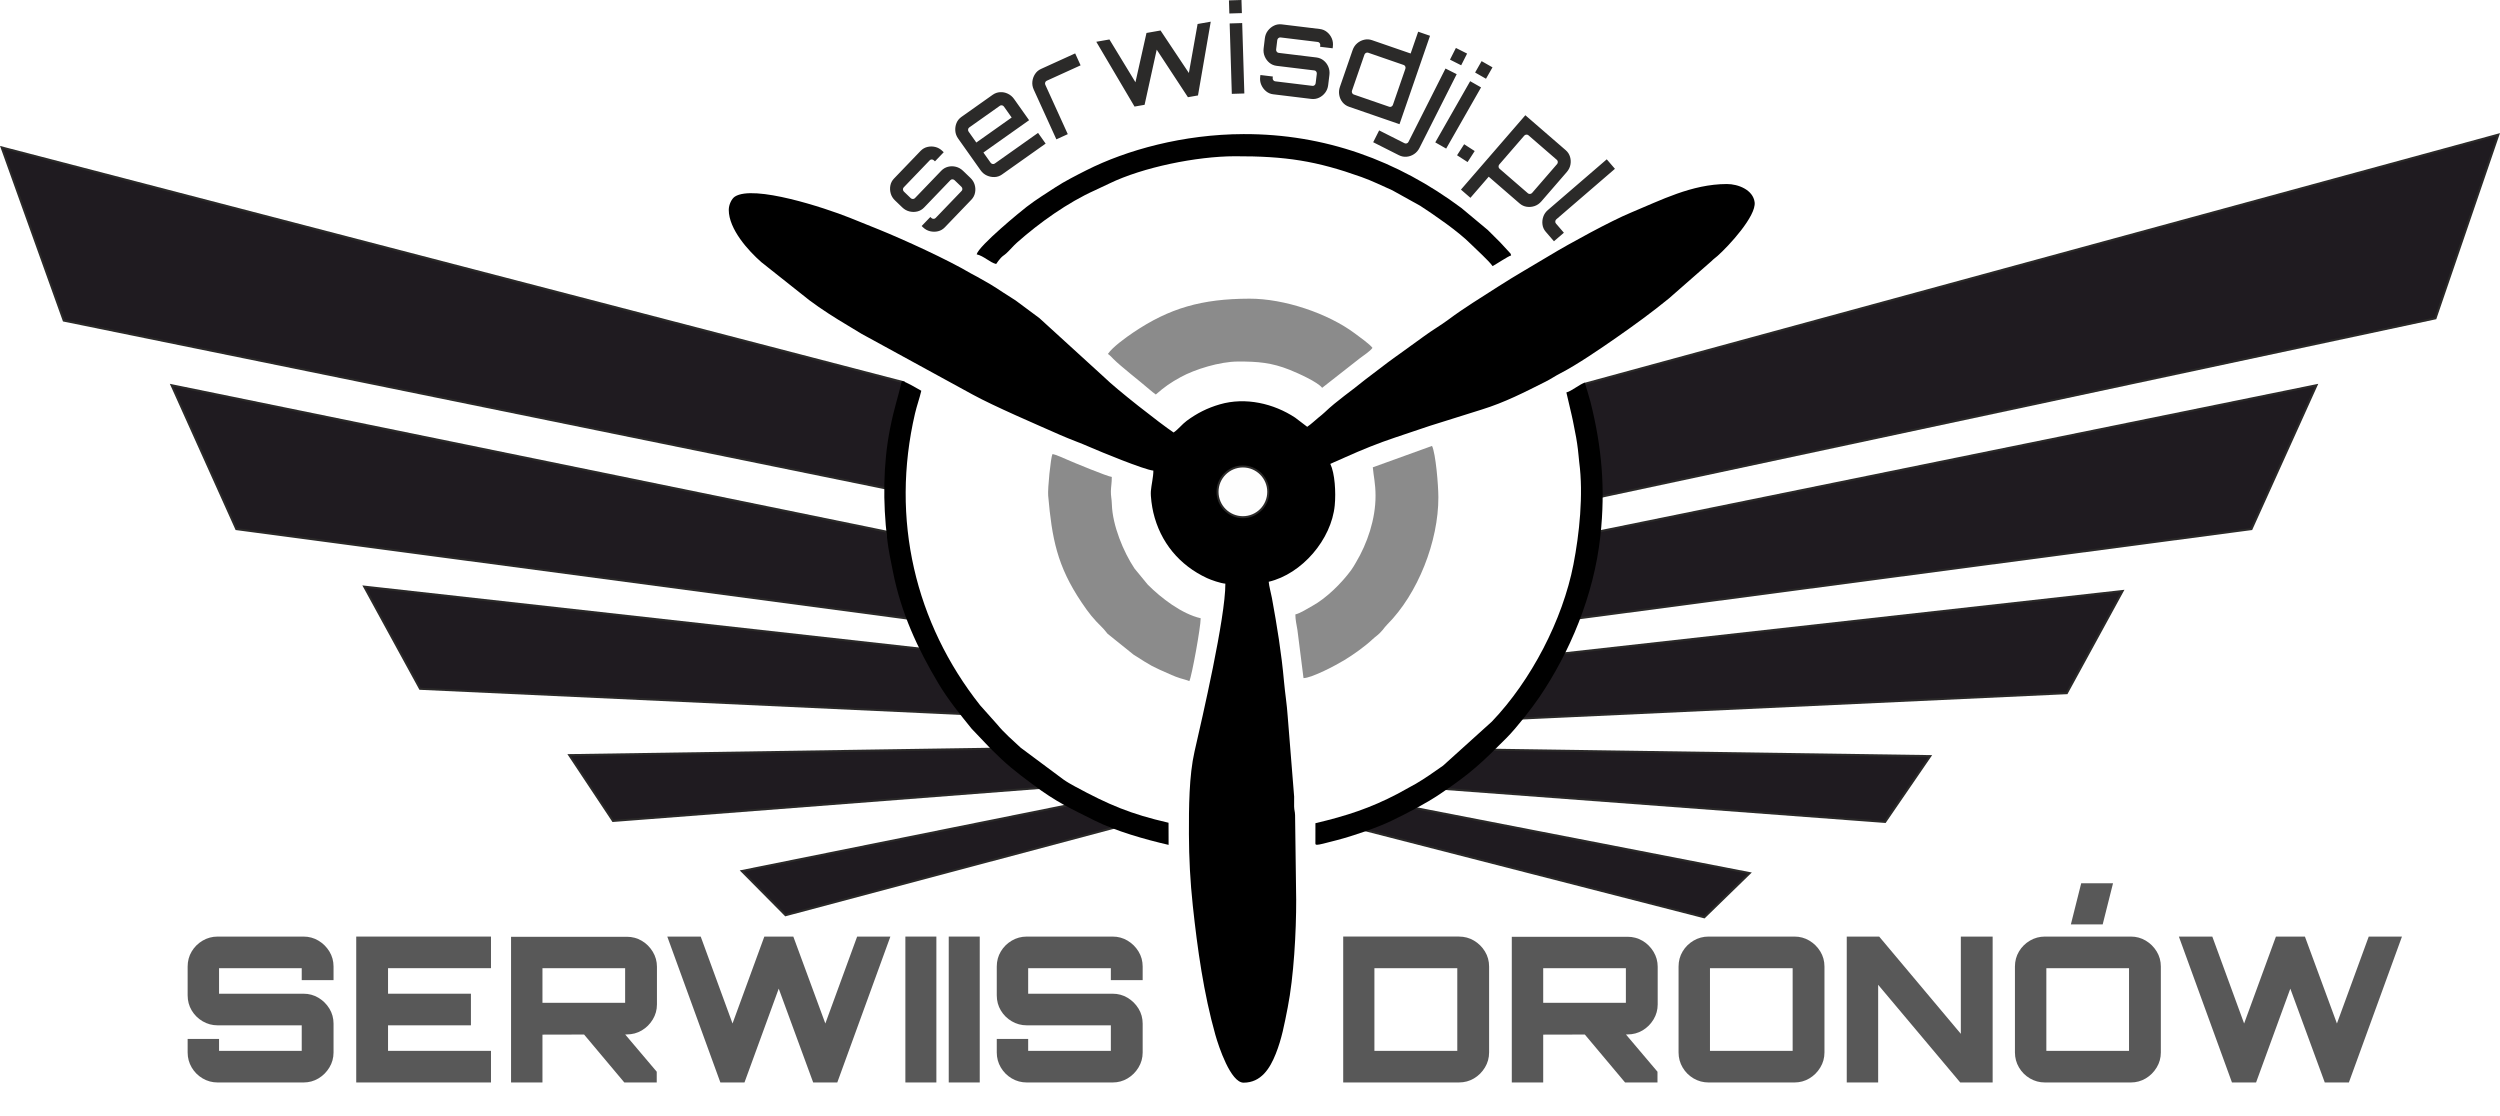<?xml version="1.0" encoding="UTF-8"?> <svg xmlns="http://www.w3.org/2000/svg" xmlns:xlink="http://www.w3.org/1999/xlink" xmlns:xodm="http://www.corel.com/coreldraw/odm/2003" xml:space="preserve" width="246.309mm" height="109.92mm" version="1.1" style="shape-rendering:geometricPrecision; text-rendering:geometricPrecision; image-rendering:optimizeQuality; fill-rule:evenodd; clip-rule:evenodd" viewBox="0 0 8562.74 3821.31"> <defs> <style type="text/css"> .str0 {stroke:#2B2A29;stroke-width:6.95;stroke-miterlimit:22.926} .fil1 {fill:none} .fil5 {fill:#FEFEFE} .fil2 {fill:#1F1B20} .fil3 {fill:black} .fil4 {fill:#8B8B8B} .fil0 {fill:#2B2A29;fill-rule:nonzero} .fil6 {fill:#585858;fill-rule:nonzero} </style> <clipPath id="id0"> <path d="M576.17 2934.38l7752.71 -11.55 0 886.92 -7752.71 11.55 0 -886.92z"></path> </clipPath> </defs> <g id="Слой_x0020_1">  <path class="fil0" d="M3236.07 778.66c-6.62,6.88 -14.39,11.36 -23.31,13.44 -8.93,2.09 -17.95,2.06 -27.05,-0.07 -9.1,-2.13 -17.25,-6.66 -24.46,-13.58l-4.5 -4.32 29.75 -30.96 3.6 3.46c2,1.92 4.44,2.89 7.31,2.9 2.88,0.01 5.24,-0.95 7.07,-2.85l89.28 -92.9c1.84,-1.91 2.65,-4.26 2.43,-7.04 -0.21,-2.78 -1.32,-5.13 -3.32,-7.05l-23.39 -22.48c-2,-1.92 -4.39,-2.94 -7.18,-3.04 -2.79,-0.1 -5.1,0.8 -6.94,2.71l-90.11 93.76c-6.61,6.88 -14.33,11.41 -23.16,13.59 -8.83,2.18 -17.85,2.16 -27.05,-0.07 -9.2,-2.23 -17.41,-6.8 -24.61,-13.72l-25.19 -24.21c-7.2,-6.92 -12.04,-14.88 -14.53,-23.9 -2.49,-9.01 -2.88,-18.02 -1.14,-27.03 1.72,-9 5.9,-16.94 12.51,-23.82l90.93 -94.62c6.62,-6.88 14.43,-11.41 23.45,-13.59 9.02,-2.18 18.04,-2.16 27.05,0.07 9.01,2.23 17.12,6.8 24.31,13.72l4.5 4.32 -30.04 31.25 -3.6 -3.46c-2,-1.92 -4.39,-2.93 -7.18,-3.04 -2.78,-0.1 -5.1,0.8 -6.94,2.72l-89.28 92.9c-1.84,1.91 -2.69,4.3 -2.57,7.18 0.13,2.88 1.18,5.27 3.18,7.19l23.39 22.49c2,1.92 4.44,2.89 7.32,2.9 2.88,0 5.24,-0.95 7.07,-2.86l90.11 -93.76c6.61,-6.88 14.38,-11.46 23.3,-13.74 8.92,-2.27 17.93,-2.25 27.05,0.07 9.11,2.32 17.27,6.95 24.47,13.86l25.19 24.21c7.2,6.92 12.09,14.84 14.67,23.75 2.59,8.92 2.97,17.92 1.15,27.02 -1.82,9.1 -6.04,17.09 -12.65,23.97l-90.93 94.62zm196.07 -181.1c-7.79,5.51 -16.26,8.45 -25.42,8.82 -9.16,0.37 -18.01,-1.35 -26.55,-5.16 -8.54,-3.81 -15.7,-9.79 -21.47,-17.93l-76.91 -108.65c-5.77,-8.15 -9.03,-16.88 -9.78,-26.21 -0.75,-9.32 0.57,-18.24 3.96,-26.76 3.39,-8.51 8.98,-15.53 16.77,-21.04l107.11 -75.82c7.79,-5.51 16.28,-8.55 25.46,-9.11 9.18,-0.56 18.08,1.22 26.67,5.33 8.59,4.11 15.69,10.13 21.3,18.05l51.43 72.66 -156.45 110.74 24.75 34.97c1.61,2.26 3.82,3.67 6.64,4.22 2.83,0.55 5.33,0.06 7.48,-1.47l148.33 -105 25.96 36.67 -149.31 105.69zm-88.13 -109.37l121.06 -85.7 -26.43 -37.35c-1.6,-2.26 -3.76,-3.71 -6.48,-4.34 -2.72,-0.62 -5.16,-0.17 -7.32,1.36l-105.17 74.44c-2.16,1.53 -3.46,3.72 -3.88,6.57 -0.42,2.84 0.17,5.4 1.77,7.66l26.44 37.35zm274.17 -10.91l0 0 -77.54 -170.38c-4.14,-9.09 -5.7,-18.28 -4.69,-27.58 1.01,-9.3 4.04,-17.84 9.09,-25.62 5.05,-7.78 11.8,-13.6 20.24,-17.44l117.27 -53.37 18.61 40.89 -116.18 52.88c-2.42,1.1 -4.1,3.01 -5.04,5.72 -0.95,2.72 -0.85,5.34 0.3,7.86l77.02 169.25 -39.09 17.79zm267.71 -112.24l0 0 -131.01 -221.97 45.04 -7.91 89.11 146.55 37.8 -168.82 48.17 -8.45 97.01 145.58 29.89 -167.85 45.04 -7.91 -43.68 252.63 -34.47 6.05 -106.9 -162.85 -41.54 188.9 -34.47 6.05zm333.17 -43.57l0 0 -7.39 -241.16 42.93 -1.31 7.39 241.16 -42.93 1.32zm-8.44 -275.26l0 0 -1.38 -44.91 42.93 -1.32 1.38 44.91 -42.93 1.32zm150.43 276.82c-9.47,-1.15 -17.73,-4.67 -24.75,-10.55 -7.03,-5.88 -12.44,-13.1 -16.2,-21.66 -3.77,-8.56 -5.05,-17.8 -3.84,-27.71l0.75 -6.19 42.63 5.18 -0.6 4.95c-0.33,2.75 0.36,5.28 2.08,7.59 1.72,2.31 3.9,3.62 6.53,3.94l127.9 15.55c2.63,0.32 4.99,-0.44 7.09,-2.28 2.09,-1.84 3.3,-4.14 3.64,-6.89l3.91 -32.21c0.33,-2.75 -0.3,-5.27 -1.88,-7.56 -1.59,-2.29 -3.7,-3.6 -6.33,-3.92l-129.09 -15.69c-9.47,-1.15 -17.73,-4.6 -24.78,-10.35 -7.05,-5.75 -12.45,-12.97 -16.19,-21.66 -3.75,-8.7 -5.02,-18 -3.82,-27.92l4.22 -34.68c1.2,-9.91 4.66,-18.57 10.37,-25.98 5.7,-7.41 12.68,-13.13 20.91,-17.15 8.24,-4.03 17.09,-5.47 26.56,-4.32l130.27 15.83c9.47,1.15 17.79,4.68 24.95,10.58 7.16,5.9 12.56,13.12 16.2,21.66 3.63,8.55 4.85,17.77 3.64,27.68l-0.75 6.19 -43.03 -5.23 0.6 -4.96c0.33,-2.75 -0.29,-5.27 -1.88,-7.56 -1.59,-2.29 -3.7,-3.59 -6.33,-3.91l-127.9 -15.55c-2.63,-0.32 -5.06,0.44 -7.29,2.26 -2.22,1.83 -3.5,4.11 -3.84,6.87l-3.91 32.21c-0.33,2.76 0.36,5.28 2.08,7.59 1.72,2.3 3.9,3.62 6.53,3.93l129.09 15.69c9.47,1.15 17.8,4.61 24.98,10.37 7.18,5.76 12.58,12.98 16.2,21.66 3.62,8.68 4.83,17.98 3.62,27.89l-4.21 34.68c-1.21,9.91 -4.6,18.58 -10.17,26 -5.58,7.43 -12.55,13.14 -20.91,17.15 -8.36,4.01 -17.29,5.44 -26.76,4.29l-130.27 -15.84zm259.48 42.58c-9.02,-3.11 -16.43,-8.24 -22.25,-15.38 -5.81,-7.14 -9.54,-15.4 -11.21,-24.78 -1.67,-9.38 -0.92,-18.65 2.25,-27.83l43.46 -125.82c3.26,-9.44 8.4,-17.2 15.4,-23.29 7.01,-6.08 15.03,-10.21 24.05,-12.38 9.02,-2.16 18.04,-1.69 27.06,1.43l132.31 45.69 25.8 -74.7 40.59 14.02 -104.56 302.76 -172.91 -59.71zm16.17 -41.94l121.78 42.06c2.5,0.87 4.97,0.62 7.41,-0.74 2.43,-1.36 4.1,-3.35 5.01,-5.97l42.64 -123.47c0.9,-2.62 0.82,-5.22 -0.25,-7.79 -1.07,-2.57 -2.87,-4.29 -5.37,-5.16l-121.78 -42.06c-2.51,-0.87 -5.04,-0.64 -7.6,0.68 -2.56,1.31 -4.29,3.29 -5.2,5.91l-42.64 123.47c-0.9,2.62 -0.76,5.24 0.45,7.85 1.2,2.62 3.05,4.36 5.56,5.23zm66.59 163.48l0 0 20.43 -40.48 86.98 43.9c2.36,1.2 4.87,1.38 7.52,0.54 2.65,-0.83 4.6,-2.49 5.85,-4.97l126.91 -251.41 38.34 19.35 -127.47 252.52c-4.5,8.91 -10.66,15.97 -18.49,21.19 -7.83,5.21 -16.33,8.22 -25.5,9.03 -9.17,0.81 -18.01,-0.94 -26.54,-5.24l-88.04 -44.44zm263.06 -282.87l0 0 20.25 -40.1 38.34 19.35 -20.25 40.1 -38.34 -19.35zm-50.4 283.37l0 0 119.51 -209.59 37.31 21.27 -119.51 209.6 -37.31 -21.28zm136.41 -239.23l0 0 22.26 -39.03 37.31 21.27 -22.25 39.03 -37.31 -21.28zm-61.84 283.39l0 0 24.35 -37.75 36.09 23.28 -24.35 37.75 -36.09 -23.28zm13.36 117.6l0 0 220.57 -254.73 138.29 119.74c7.22,6.25 12.15,13.82 14.79,22.71 2.65,8.89 3.09,17.9 1.33,27.02 -1.76,9.12 -5.91,17.45 -12.44,25l-87.14 100.63c-6.54,7.55 -14.19,12.85 -22.96,15.89 -8.77,3.04 -17.75,3.89 -26.92,2.54 -9.18,-1.35 -17.38,-5.14 -24.6,-11.39l-105.82 -91.63 -62.63 72.33 -32.47 -28.11zm132.02 -71.67l97.4 84.34c2,1.73 4.44,2.47 7.3,2.19 2.86,-0.27 5.2,-1.45 7.02,-3.55l85.5 -98.74c1.82,-2.1 2.66,-4.58 2.51,-7.46 -0.14,-2.88 -1.21,-5.18 -3.22,-6.92l-97.4 -84.34c-2,-1.73 -4.44,-2.46 -7.3,-2.2 -2.86,0.27 -5.2,1.46 -7.02,3.55l-85.5 98.74c-1.81,2.1 -2.65,4.58 -2.51,7.45 0.14,2.88 1.21,5.18 3.22,6.92zm158.47 216.16c-6.23,-7.23 -9.96,-15.38 -11.2,-24.47 -1.24,-9.08 -0.37,-18.05 2.61,-26.92 2.98,-8.86 8.25,-16.55 15.82,-23.07l201.7 -173.77 28.04 32.54 -200.75 172.96c-2.1,1.81 -3.3,4.15 -3.57,7.01 -0.28,2.86 0.44,5.3 2.18,7.31l27.25 31.63 -34.03 29.32 -28.03 -32.54z"></path> <ellipse class="fil1" cx="4259.24" cy="1683.69" rx="1228.43" ry="1224.39"></ellipse> <polygon class="fil2 str0" points="5479.82,1702.39 5428.09,1314.47 8557.33,461.04 8341.82,1090.34 "></polygon> <polygon class="fil2 str0" points="5384.24,2120.84 5474.24,1820.83 7934.36,1319.37 7711.49,1812.25 "></polygon> <polygon class="fil2 str0" points="5196.13,2461.73 5354.93,2238.12 7270.23,2024.23 7079.03,2374.23 "></polygon> <polygon class="fil2 str0" points="5102.05,2567.73 4952.34,2702.51 6456.74,2815.23 6611.36,2589.78 "></polygon> <polygon class="fil2 str0" points="4810.26,2760.42 4676.01,2843.53 5837.36,3141.86 5992.92,2990.56 "></polygon> <polygon class="fil2 str0" points="3043.97,1674.89 3095.04,1309.27 5.5,504.89 218.28,1098.02 "></polygon> <polygon class="fil2 str0" points="3125.28,2120.84 3035.71,1820.83 587.57,1319.37 809.36,1812.25 "></polygon> <polygon class="fil2 str0" points="3323.51,2446.74 3164.54,2223.13 1247.27,2009.24 1438.67,2359.24 "></polygon> <polygon class="fil2 str0" points="3412.23,2564.35 3557.29,2699.13 2099.56,2811.86 1949.75,2586.41 "></polygon> <polygon class="fil2 str0" points="3680.99,2753.28 3810.44,2836.39 2690.59,3134.72 2540.59,2983.42 "></polygon> <path class="fil3" d="M4439.54 3080.44l-3.76 -288.02c-0.49,-14.96 -2.82,-15.14 -3.31,-30.1 -0.36,-10.97 0.46,-22.58 0.1,-33.54l-22.11 -275.64c-2.57,-39.79 -9.06,-78.96 -12.55,-118.08 -8.78,-98.51 -23.83,-190.36 -41.42,-286.62 -3.36,-18.38 -9.56,-38.94 -11.01,-55.8 113.87,-26.87 214.85,-144.73 226.15,-261.71 4.3,-44.47 0.46,-109.7 -15.15,-141.99 8.37,-4.46 15.79,-6.62 25.22,-11.18 10.01,-4.84 17,-7.58 27.27,-12.18 55.7,-24.96 111.14,-47.54 169.64,-67.06 40.83,-13.63 77.28,-25.99 118.09,-39.73l177.9 -55.83c80.44,-24.96 145.92,-58.97 219.61,-95.94 18.36,-9.21 31.96,-19.04 50.4,-28.46 56,-28.59 139.97,-86.11 190.81,-121.56 61.15,-42.63 123.22,-87.62 180.66,-134.68l145.41 -127.41c8.53,-8.68 12.66,-10.7 21.17,-18.25 38.86,-34.42 133.05,-136.82 127.15,-183.94 -5.32,-42.39 -56.33,-62.49 -95.25,-62.38 -120.63,0.34 -226.33,55.76 -327.48,97.49 -68.69,28.33 -212.79,106.92 -278.15,146.54 -59.55,36.09 -119.26,69.6 -177.76,107.34 -56.79,36.65 -115.6,72.22 -169.52,112.51 -27.51,20.56 -56.94,37.18 -84.7,57.83l-82.72 59.79c-14.42,9.87 -25.83,18.69 -40.47,29.27l-79.21 60.26c-45.41,37.53 -95.04,70.38 -137.52,111.08 -6.9,6.61 -12.32,10.61 -19.71,16.67 -13.93,11.41 -25.78,23.17 -40.01,32.76l-41.3 -31.41c-73.41,-48.42 -169.83,-71.09 -257.96,-45.51 -43.06,12.49 -78.55,30.65 -113.47,56.42 -15.97,11.78 -28.73,29.13 -44.87,40.01 -45.31,-30.15 -197.92,-149.81 -236.23,-187.95l-223.45 -203.84 -81.71 -60.68c-14.64,-9.76 -27.82,-17.41 -42.51,-27.15 -15.52,-10.28 -28.09,-18.69 -44.34,-28.36 -15.33,-9.12 -28.7,-15.99 -44.38,-25.27 -8.34,-4.93 -13.4,-6.65 -21.72,-11.59 -80.15,-47.54 -230.33,-115.99 -313.48,-149.76 -32.96,-13.39 -66.65,-27.02 -101.39,-40.89 -86.54,-34.57 -328.81,-113.96 -393.44,-72.54 -10.97,7.03 -21.06,27.6 -21.01,45.6 0.19,66.19 66.71,139.65 111.92,179.23l163.89 130c40.94,30.67 87.28,60.19 131.6,86.49 16.12,9.56 30.29,18.26 47.15,28.56l379.8 207.68c74.65,40.9 220.17,103.17 300.34,138.66 35.58,15.75 69.66,27.34 105.24,43.09 28.12,12.45 183.97,76.78 214.38,79.22 0.06,21.67 -6.92,49.42 -8.55,70.28 -1.47,18.76 3.88,54 8.29,72.85 23.89,102.16 89.29,181.09 184.16,225.12 13.94,6.47 45.92,17.65 62.71,19 0.34,116.4 -78.91,458.31 -105.61,574.97 -18.94,82.76 -19.47,192.07 -19.21,283.11 0.24,81.98 4.39,162.1 13.29,244.99 15.97,148.78 37.34,300.7 77.21,442.1 11.63,41.23 52.55,164.15 96.82,164.02 59.9,-0.17 90.24,-48.76 110.16,-99.01 20.56,-51.84 29.18,-99.12 40.91,-158.79 20.61,-104.89 29.3,-257.72 28.98,-370.11z"></path> <path class="fil4" d="M4240.27 1238.28c68.05,-0.19 115.02,3.65 177.2,28.47 28.6,11.42 96.61,42.11 110.99,61.62l129.16 -101.26c12.19,-9.15 36.05,-24.86 43.21,-35.62 -7.8,-11.58 -46.8,-39.38 -59.9,-49.18 -92.27,-68.96 -242.38,-119.68 -361.87,-119.34 -162.94,0.47 -273.51,32.32 -397.32,115.7 -25.03,16.86 -71.68,50.48 -87.07,73.61 7.52,5 12.21,10.55 18.97,17.4 24.8,25.09 92.37,77.34 123.15,104.11 5.87,5.1 16.29,13.68 21.94,17.44 30.15,-26.36 50.57,-40.69 85.68,-59.87 48,-26.22 132.88,-52.9 195.86,-53.08z"></path> <path class="fil4" d="M4926.57 1703.05c-0.13,-42.86 -9.21,-149.84 -21.72,-175.73l-202.85 73.32c2.65,30.8 9.25,54.9 9.37,96.96 0.23,80.73 -28.19,163.7 -67.33,229.22 -5.89,9.85 -9.93,17.4 -16.31,26.09 -32.06,43.67 -84.3,95.82 -132.45,122.17 -15.81,8.65 -41.41,25.39 -58.54,29.43 0.05,18.13 4.16,36.21 7.12,53.62l20.78 164.51c29.59,-0.74 111.73,-44.57 139.11,-61.15 31.18,-18.89 71.02,-47.09 97.65,-72.15 11.47,-10.8 20.01,-14.42 34.65,-32.04 6.59,-7.94 7.47,-10.42 15.19,-18.14 105.39,-105.39 175.77,-285.56 175.33,-436.14z"></path> <path class="fil4" d="M4112.47 2117.58c-65.03,-14.95 -135.49,-69.13 -181.48,-115.35l-45.12 -54.92c-37.79,-56.48 -75.63,-147.87 -77.63,-219.8 -0.54,-19.19 -3.78,-28.36 -3.34,-45.48 0.43,-16.81 3.16,-27.46 3.09,-48.51 -14.03,-1.13 -130.15,-49.06 -150.68,-58.18 -10.51,-4.68 -42.95,-19.26 -52.62,-20.03 -5.98,12.55 -16.69,118.42 -14.59,142.32 12.88,146.49 30.39,240.71 114.23,365.37 24.55,36.51 39.99,56.03 71.07,86.59 8.76,8.61 10.62,12.61 18.2,21.21l89.03 71.55c64.86,41.05 58.02,37.85 130.28,69.58 9.93,4.36 16.36,6.81 28.53,10.82 9.66,3.18 25.15,6.76 32.23,10.13 8.56,-17.97 38.87,-184.8 38.78,-215.3z"></path> <path class="fil3" d="M5428.56 1310.63c-15.9,3.75 -46.01,29.38 -63.55,33.52l17.8 76.32c6.27,26.39 10.31,52.15 15.74,78.4 2.58,12.53 4.12,27.7 5.89,39.67 2.32,15.74 2.31,27.33 4.54,44.07 14.9,111.81 0.39,247.07 -19.78,350.72 -37.04,190.36 -145.29,398.1 -279.38,538.2l-167.26 151.03c-34.14,23.63 -59.06,42.13 -94.83,62.86l-60.64 33.39c-93.16,48.84 -174.98,75.62 -281.61,100.79l-0.1 61.11c0.78,16.53 -9.87,18.62 73.66,-3.09 54.39,-14.14 137.88,-42.51 188.12,-66.82 53.5,-25.88 116.29,-58.47 164.17,-90.63 106.73,-71.7 143.93,-107.51 228.73,-192.66 34.74,-34.89 88.5,-104.11 113.44,-141.07 101.22,-150 185.57,-343.51 208.11,-551.64 17.44,-161.03 4.85,-303.45 -34.05,-458.17l-18.99 -66.01z"></path> <path class="fil3" d="M5175.75 874.92c-2.64,-9.78 -0.57,-3.7 -6.67,-11.53l-30.59 -33.07c-14.9,-14.82 -27.55,-27.67 -42.49,-42.37l-90.88 -75.77c-217.82,-162.38 -467.56,-253.69 -745.87,-252.88 -206.23,0.59 -400.19,54.21 -538.12,123.79 -31.23,15.76 -76.43,38.77 -105.69,58.11 -36.38,24.06 -62.37,39.21 -99.35,67.44 -17.87,13.63 -163,132.31 -170.96,162.46 24.69,5.68 46.03,28.38 66.78,33.15 3.8,-5.72 10.76,-15.26 15.75,-20.6 7.49,-8.01 11.94,-9.28 19.79,-16.59 12.94,-12.04 23.14,-24.88 36.25,-36.49 77.06,-68.26 174.05,-137.3 266.89,-178.89l49.48 -23.34c114.59,-55.49 297.98,-92.79 429.09,-93.17 175.09,-0.5 279.6,16 433.97,71.14 37.14,13.27 70.82,30.11 105.82,45.55l95.4 52.99c47.78,31.07 129.98,87.38 172.65,130.31 18.63,18.74 62.94,58.1 75.22,76.33 14.83,-7.9 52.64,-33.61 63.54,-36.55z"></path> <path class="fil3" d="M4002.35 2818.02c-131.2,-30.17 -204.58,-61.62 -320.59,-124.38 -12.82,-6.94 -28.31,-15.74 -39.68,-23.92l-145.9 -108.58c-25.81,-23.74 -59.11,-53.15 -79.29,-78.3l-60.01 -67.3c-222.11,-280.94 -307.14,-637.12 -222.98,-998.92 6.42,-27.62 15.63,-52.13 21.63,-78.23 -12.82,-6.74 -53.27,-32.06 -66.77,-33.15 -13.28,57.78 -25.63,89.09 -40.2,162.52 -24.19,121.91 -24.6,253.65 -10.03,377.37 4.96,42.09 12.29,74.58 20.03,113.59 28.03,141.15 83.93,261.98 155.35,381.76 33.48,56.15 74.31,106.24 114.22,155.64l65.05 68.31c55.23,54.92 80.42,74.84 144.21,122.44 81.93,61.14 127.72,81.46 212.35,123.82 71.24,35.65 171.15,64.32 252.83,83.1l-0.22 -75.77z"></path> <circle class="fil5 str0" cx="4257.04" cy="1684.57" r="86.91"></circle> <g id="_2537658966240"> <g style="clip-path:url(#id0)"> <image x="576.17" y="2922.83" width="7752.71" height="898.48"></image> </g> </g> <path class="fil6" d="M745.37 3707.57c-18.51,0 -35.63,-4.63 -51.36,-13.88 -15.73,-9.25 -28.23,-21.75 -37.48,-37.48 -9.25,-15.73 -13.88,-32.85 -13.88,-51.36l0 -46.5 107.58 0 0 40.95c0,0 0,0 0,0 0,0 0,0 0,0l283.17 0c0,0 0,0 0,0 0,0 0,0 0,0l0 -87.45c0,0 0,0 0,0 0,0 0,0 0,0l-288.03 0c-18.51,0 -35.63,-4.63 -51.36,-13.88 -15.73,-9.25 -28.23,-21.63 -37.48,-37.13 -9.25,-15.5 -13.88,-32.73 -13.88,-51.7l0 -98.56c0,-18.97 4.63,-36.21 13.88,-51.7 9.25,-15.5 21.75,-27.88 37.48,-37.13 15.73,-9.25 32.85,-13.88 51.36,-13.88l294.28 0c18.51,0 35.51,4.63 51.01,13.88 15.5,9.25 27.99,21.63 37.48,37.13 9.48,15.5 14.23,32.73 14.23,51.7l0 46.5 -108.97 0 0 -40.95c0,0 0,0 0,0 0,0 0,0 0,0l-283.17 0c0,0 0,0 0,0 0,0 0,0 0,0l0 87.45c0,0 0,0 0,0 0,0 0,0 0,0l289.42 0c18.51,0 35.51,4.63 51.01,13.88 15.5,9.25 27.99,21.63 37.48,37.13 9.48,15.5 14.23,32.74 14.23,51.71l0 98.56c0,18.51 -4.74,35.63 -14.23,51.36 -9.49,15.73 -21.98,28.23 -37.48,37.48 -15.5,9.25 -32.5,13.88 -51.01,13.88l-294.28 0z"></path> <polygon id="_1" class="fil6" points="1220.1,3707.57 1220.1,3207.86 1681.65,3207.86 1681.65,3316.13 1329.07,3316.13 1329.07,3403.58 1612.94,3403.58 1612.94,3511.85 1329.07,3511.85 1329.07,3599.3 1681.65,3599.3 1681.65,3707.57 "></polygon> <path id="_2" class="fil6" d="M2138.34 3707.57l-145.06 -172.82 140.89 0 115.21 136.04 0 36.78 -111.05 0zm-387.98 0l0 -499.02 396.3 0c18.97,0 36.21,4.63 51.71,13.88 15.5,9.25 27.99,21.75 37.48,37.48 9.48,15.73 14.23,32.85 14.23,51.36l0 129.09c0,18.51 -4.75,35.63 -14.23,51.36 -9.49,15.73 -21.98,28.23 -37.48,37.48 -15.5,9.25 -32.74,13.88 -51.71,13.88l-288.72 0.7 0 163.8 -107.58 0zm107.58 -272.76l283.17 0c0,0 0,0 0,0 0,0 0,0 0,0l0 -118.69c0,0 0,0 0,0 0,0 0,0 0,0l-283.17 0c0,0 0,0 0,0 0,0 0,0 0,0l0 118.69c0,0 0,0 0,0 0,0 0,0 0,0z"></path> <polygon id="_3" class="fil6" points="2467.32,3707.57 2467.32,3707.57 2285.48,3207.86 2399.99,3207.86 2508.96,3505.6 2617.93,3207.86 2717.18,3207.86 2826.84,3505.6 2935.8,3207.86 3049.63,3207.86 2867.78,3707.57 2785.19,3707.57 2667.2,3386.22 2549.91,3707.57 "></polygon> <polygon id="_4" class="fil6" points="3100.98,3707.57 3100.98,3207.86 3207.17,3207.86 3207.17,3707.57 "></polygon> <polygon id="_5" class="fil6" points="3249.51,3707.57 3249.51,3207.86 3355.7,3207.86 3355.7,3707.57 "></polygon> <path id="_6" class="fil6" d="M3516.72 3707.57c-18.51,0 -35.63,-4.63 -51.36,-13.88 -15.73,-9.25 -28.23,-21.75 -37.48,-37.48 -9.25,-15.73 -13.88,-32.85 -13.88,-51.36l0 -46.5 107.58 0 0 40.95c0,0 0,0 0,0 0,0 0,0 0,0l283.17 0c0,0 0,0 0,0 0,0 0,0 0,0l0 -87.45c0,0 0,0 0,0 0,0 0,0 0,0l-288.03 0c-18.51,0 -35.63,-4.63 -51.36,-13.88 -15.73,-9.25 -28.23,-21.63 -37.48,-37.13 -9.25,-15.5 -13.88,-32.73 -13.88,-51.7l0 -98.56c0,-18.97 4.63,-36.21 13.88,-51.7 9.25,-15.5 21.75,-27.88 37.48,-37.13 15.73,-9.25 32.85,-13.88 51.36,-13.88l294.28 0c18.51,0 35.51,4.63 51.01,13.88 15.5,9.25 27.99,21.63 37.48,37.13 9.48,15.5 14.23,32.73 14.23,51.7l0 46.5 -108.97 0 0 -40.95c0,0 0,0 0,0 0,0 0,0 0,0l-283.17 0c0,0 0,0 0,0 0,0 0,0 0,0l0 87.45c0,0 0,0 0,0 0,0 0,0 0,0l289.42 0c18.51,0 35.51,4.63 51.01,13.88 15.5,9.25 27.99,21.63 37.48,37.13 9.48,15.5 14.23,32.74 14.23,51.71l0 98.56c0,18.51 -4.74,35.63 -14.23,51.36 -9.49,15.73 -21.98,28.23 -37.48,37.48 -15.5,9.25 -32.5,13.88 -51.01,13.88l-294.28 0z"></path> <path id="_7" class="fil6" d="M4600.6 3707.57l0 -499.72 396.31 0c18.97,0 36.21,4.63 51.7,13.88 15.5,9.25 28,21.63 37.48,37.13 9.49,15.5 14.23,32.73 14.23,51.7l0 294.28c0,18.51 -4.74,35.63 -14.23,51.36 -9.48,15.73 -21.98,28.23 -37.48,37.48 -15.5,9.25 -32.73,13.88 -51.7,13.88l-396.31 0zm106.89 -108.27l283.87 0c0,0 0,0 0,0 0,0 0,0 0,0l0 -283.17c0,0 0,0 0,0 0,0 0,0 0,0l-283.87 0c0,0 0,0 0,0 0,0 0,0 0,0l0 283.17c0,0 0,0 0,0 0,0 0,0 0,0z"></path> <path id="_8" class="fil6" d="M5566.02 3707.57l-145.06 -172.82 140.89 0 115.21 136.04 0 36.78 -111.05 0zm-387.98 0l0 -499.02 396.3 0c18.97,0 36.21,4.63 51.71,13.88 15.5,9.25 27.99,21.75 37.48,37.48 9.48,15.73 14.23,32.85 14.23,51.36l0 129.09c0,18.51 -4.75,35.63 -14.23,51.36 -9.49,15.73 -21.98,28.23 -37.48,37.48 -15.5,9.25 -32.74,13.88 -51.71,13.88l-288.72 0.7 0 163.8 -107.58 0zm107.58 -272.76l283.17 0c0,0 0,0 0,0 0,0 0,0 0,0l0 -118.69c0,0 0,0 0,0 0,0 0,0 0,0l-283.17 0c0,0 0,0 0,0 0,0 0,0 0,0l0 118.69c0,0 0,0 0,0 0,0 0,0 0,0z"></path> <path id="_9" class="fil6" d="M5851.97 3707.57c-18.51,0 -35.63,-4.63 -51.36,-13.88 -15.73,-9.25 -28.23,-21.75 -37.48,-37.48 -9.25,-15.73 -13.88,-32.85 -13.88,-51.36l0 -294.28c0,-18.97 4.63,-36.21 13.88,-51.7 9.25,-15.5 21.75,-27.88 37.48,-37.13 15.73,-9.25 32.85,-13.88 51.36,-13.88l294.28 0c18.51,0 35.51,4.63 51.01,13.88 15.5,9.25 27.99,21.63 37.48,37.13 9.48,15.5 14.23,32.73 14.23,51.7l0 294.28c0,18.51 -4.74,35.63 -14.23,51.36 -9.49,15.73 -21.98,28.23 -37.48,37.48 -15.5,9.25 -32.5,13.88 -51.01,13.88l-294.28 0zm4.86 -108.27l283.17 0c0,0 0,0 0,0 0,0 0,0 0,0l0 -283.17c0,0 0,0 0,0 0,0 0,0 0,0l-283.17 0c0,0 0,0 0,0 0,0 0,0 0,0l0 283.17c0,0 0,0 0,0 0,0 0,0 0,0z"></path> <polygon id="_10" class="fil6" points="6325.31,3707.57 6325.31,3207.86 6436.36,3207.86 6716.06,3541 6716.06,3207.86 6825.03,3207.86 6825.03,3707.57 6713.98,3707.57 6432.89,3373.04 6432.89,3707.57 "></polygon> <path id="_11" class="fil6" d="M7004.1 3707.57c-18.51,0 -35.63,-4.63 -51.36,-13.88 -15.73,-9.25 -28.23,-21.75 -37.48,-37.48 -9.25,-15.73 -13.88,-32.85 -13.88,-51.36l0 -294.28c0,-18.97 4.63,-36.21 13.88,-51.7 9.25,-15.5 21.75,-27.88 37.48,-37.13 15.73,-9.25 32.85,-13.88 51.36,-13.88l294.28 0c18.51,0 35.51,4.63 51.01,13.88 15.5,9.25 27.99,21.63 37.48,37.13 9.48,15.5 14.23,32.73 14.23,51.7l0 294.28c0,18.51 -4.74,35.63 -14.23,51.36 -9.49,15.73 -21.98,28.23 -37.48,37.48 -15.5,9.25 -32.5,13.88 -51.01,13.88l-294.28 0zm4.86 -108.27l283.17 0c0,0 0,0 0,0 0,0 0,0 0,0l0 -283.17c0,0 0,0 0,0 0,0 0,0 0,0l-283.17 0c0,0 0,0 0,0 0,0 0,0 0,0l0 283.17c0,0 0,0 0,0 0,0 0,0 0,0zm83.98 -433.09l0 0 35.4 -140.89 108.97 0 -35.4 140.89 -108.97 0z"></path> <polygon id="_12" class="fil6" points="7644.71,3707.57 7644.71,3707.57 7462.87,3207.86 7577.38,3207.86 7686.35,3505.6 7795.32,3207.86 7894.57,3207.86 8004.23,3505.6 8113.19,3207.86 8227.02,3207.86 8045.18,3707.57 7962.58,3707.57 7844.59,3386.22 7727.3,3707.57 "></polygon> </g> </svg> 
